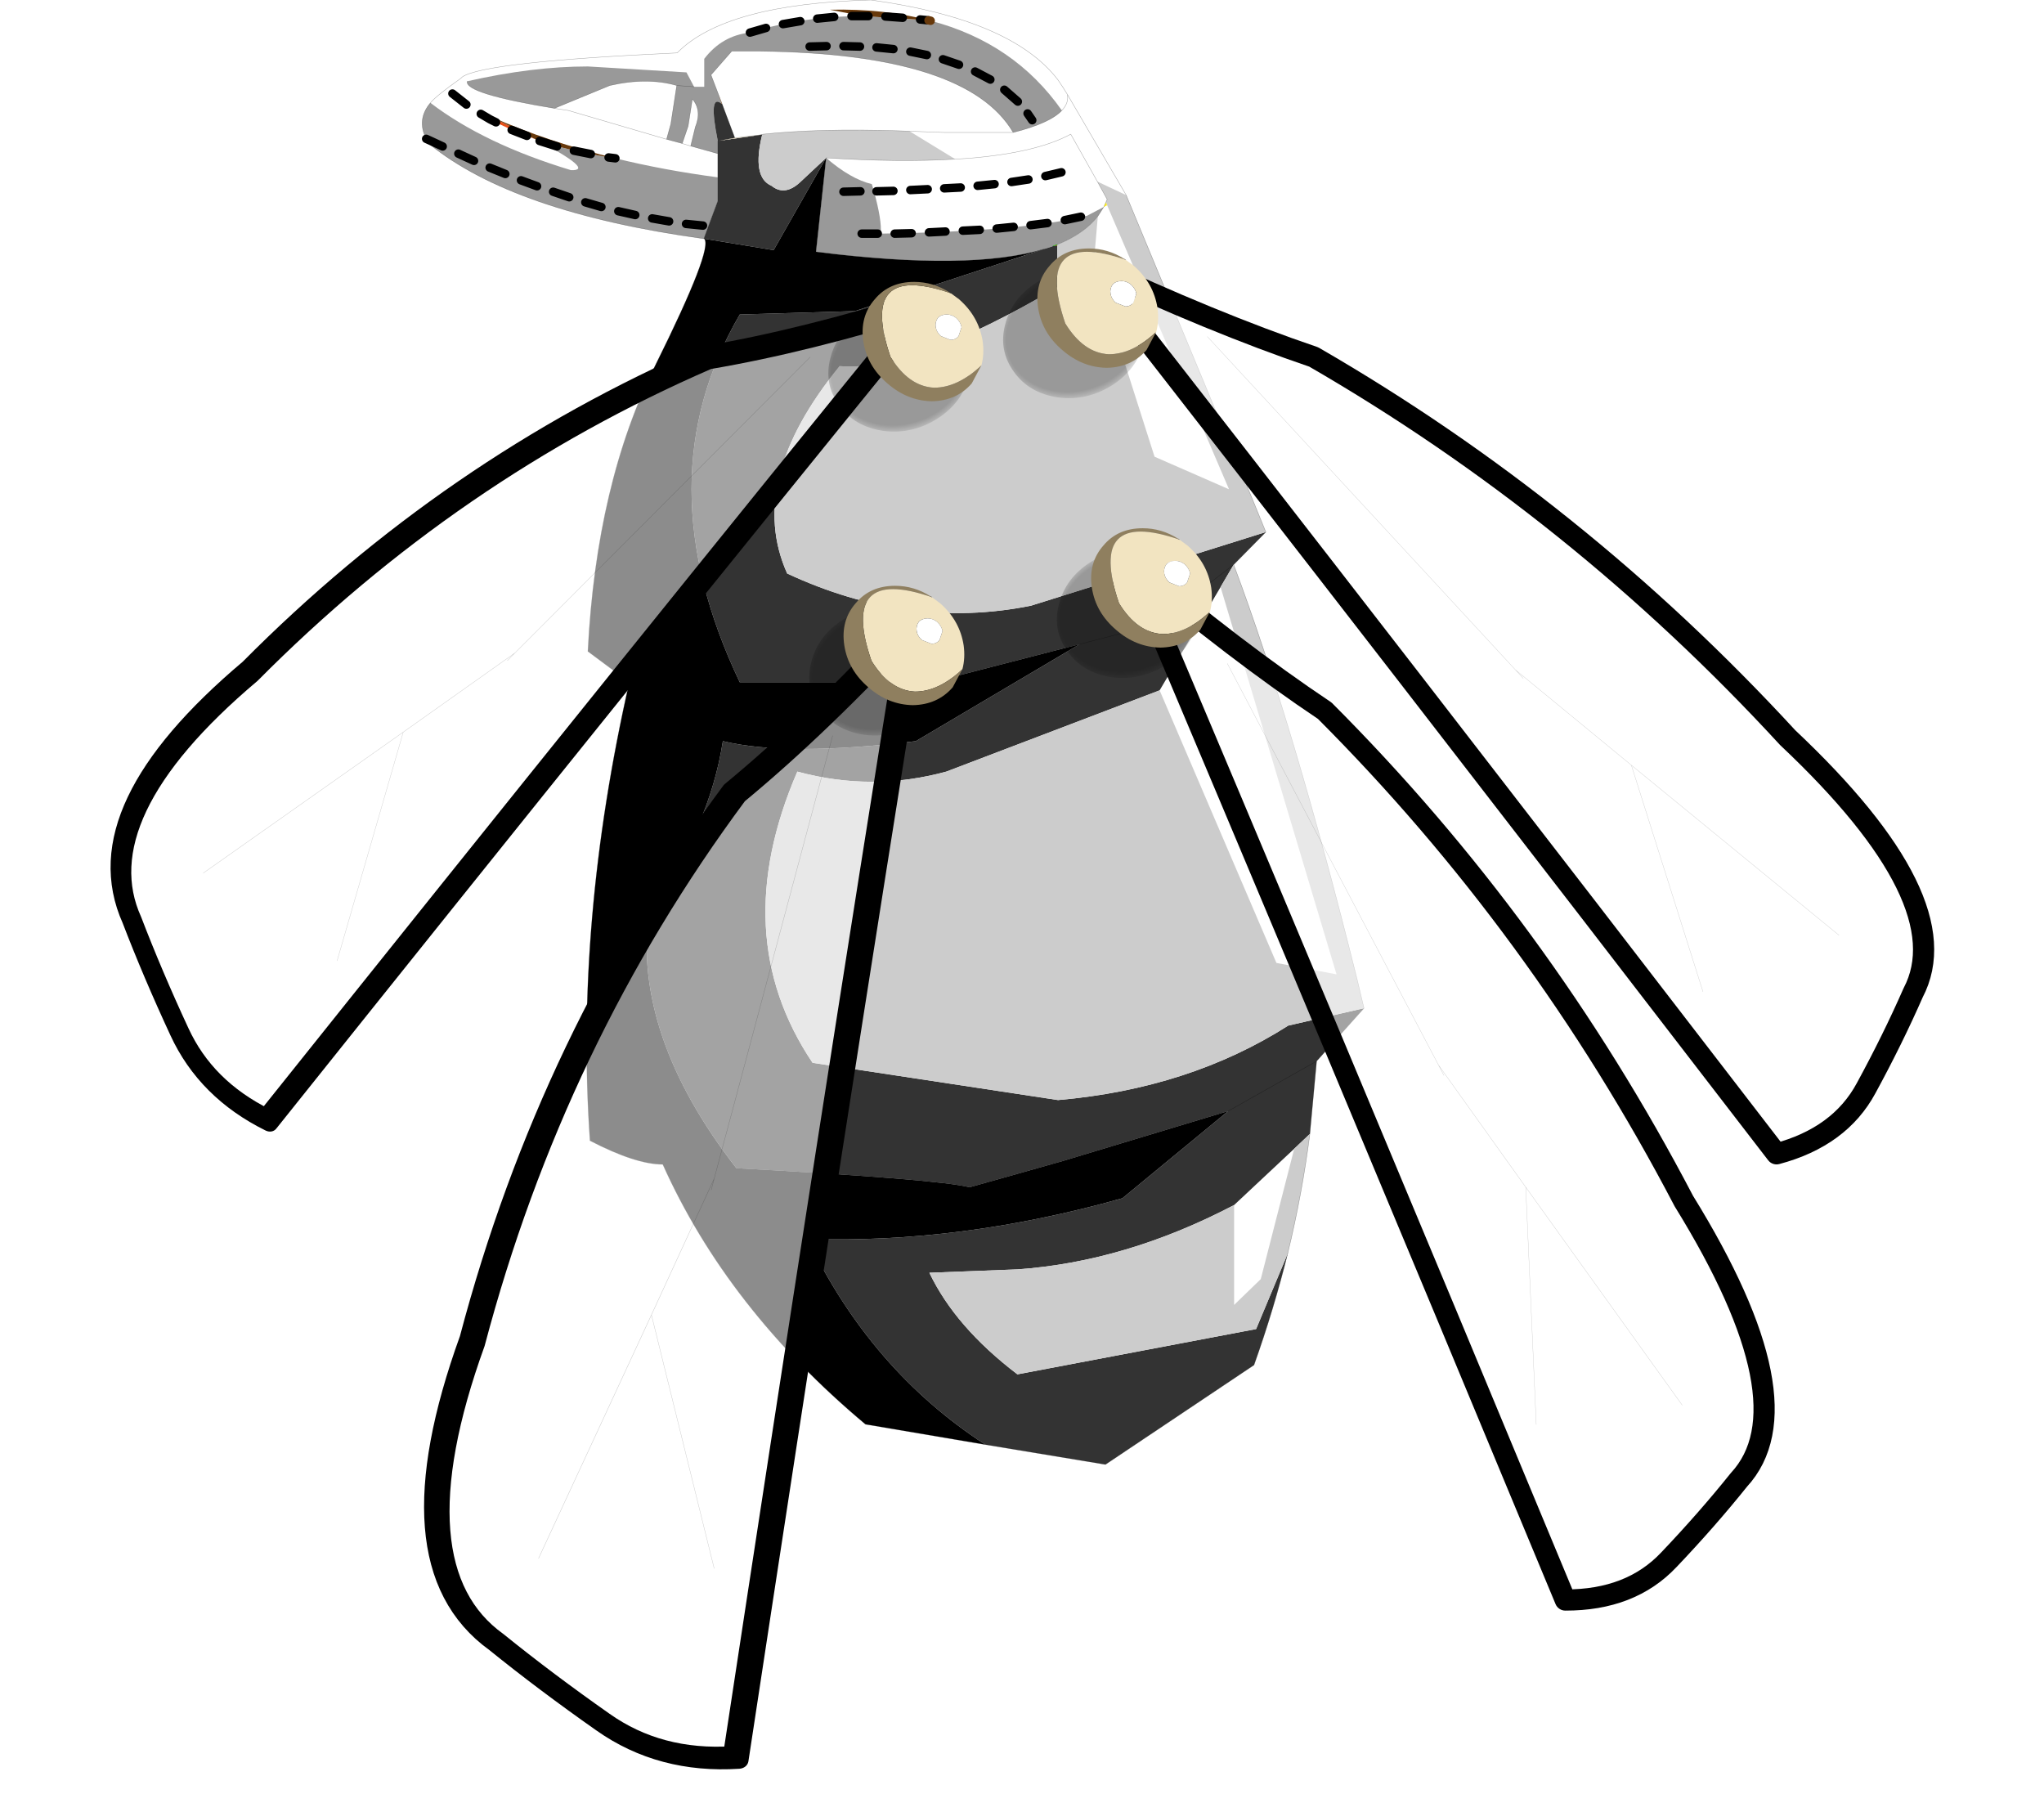 <?xml version="1.0"?>
<svg xmlns="http://www.w3.org/2000/svg" xmlns:xlink="http://www.w3.org/1999/xlink" width="109.15px" height="96.25px"><g transform="matrix(1, 0, 0, 1, -183.9, -155.15)"><use xlink:href="#object-0" width="241.7" height="213.1" transform="matrix(0.452, 0, 0, 0.452, 183.9, 155.15)"/></g><defs><g transform="matrix(1, 0, 0, 1, 1.7, 0)" id="object-0"><use xlink:href="#object-1" width="111.3" height="173" transform="matrix(1, 0, 0, 1, 48.15, 0)"/><use xlink:href="#object-2" width="77.05" height="214.35" transform="matrix(-0.365, 0.508, -0.508, -0.365, 240, 101.35)"/><use xlink:href="#object-4" width="77.05" height="214.35" transform="matrix(-0.484, 0.396, -0.396, -0.484, 223, 163.5)"/><use xlink:href="#object-6" width="77.05" height="214.35" transform="matrix(0.687, 0.387, 0.307, -0.544, 31, 183.3)"/><use xlink:href="#object-8" width="77.05" height="214.35" transform="matrix(0.365, 0.618, 0.49, -0.29, -1.7, 88.45)"/><use xlink:href="#object-10" width="18.3" height="17.7" transform="matrix(1, 0, 0, 1, 96.15, 33.3)"/><use xlink:href="#object-12" width="18.3" height="17.7" transform="matrix(1, 0, 0, 1, 116.8, 29.35)"/><use xlink:href="#object-14" width="18.3" height="17.7" transform="matrix(1, 0, 0, 1, 123.15, 62.4)"/><use xlink:href="#object-16" width="18.3" height="17.7" transform="matrix(1, 0, 0, 1, 93.9, 69.2)"/></g><g transform="matrix(1, 0, 0, 1, -48.15, 0)" id="object-1"><path fill-rule="evenodd" fill="#ffffff" stroke="none" d="M123.9 10.35L124.4 11.15Q124.6 12.15 123.75 13.05Q118.15 5.05 108.25 2.45L108 2.4Q102.75 1 96.35 1.15L100.2 1.9Q93.15 1.9 86.9 3.85Q83.6 4.2 81.5 6.95L81.5 10.25L80.3 10.25L79.4 8.55L67.75 7.85Q61.2 7.85 53.5 9.6Q53.15 11.05 63.8 12.8L65.45 13.05L77.05 16.45L78.9 16.95L79.9 17.25L83.1 18.15L83.1 20.95Q76.7 20.1 71 18.7Q63 16.75 56.35 13.8L56.2 14.1Q58.55 15.35 61.55 16.45Q68.7 20.2 65.75 20.1Q55.5 17 49.15 12.15Q49.85 11.3 52.75 9.25L52.85 9.15L52.9 9.1Q55.45 7.3 78.3 6.25Q84 0.45 101.2 0Q117.85 2.3 123.3 9.45L123.9 10.35M123.75 13.05Q124.6 12.15 124.4 11.15L131.35 23.05L127.95 21.45L129.1 23.55L128.95 23.9L128.7 24.45L129.1 24.25L143.5 57.8L134.7 53.95L127.5 31.35L128 25.55L128.7 24.45L126.7 25.5Q119.05 27.35 102.35 27.6Q102.5 26.05 101.55 22.6L101.3 21.75Q98.8 21.15 95.9 18.65Q104.7 19.2 111.15 18.8L112.75 18.7Q120.75 18.05 124.8 15.85L127.95 21.45L124.8 15.85Q120.75 18.05 112.75 18.7L111.15 18.8L105.75 15.5L109.9 15.65L118 15.65Q122.35 14.55 123.75 13.05M142.5 69.35L156.2 115.1L149.1 113.75L135.3 81.55L142.5 69.35M144.1 142.35L151.2 135.7L147.25 151.1L144.1 154.15L144.1 142.35"/><path fill-rule="evenodd" fill="#999999" stroke="none" d="M49.15 12.15Q55.5 17 65.75 20.1Q68.7 20.2 61.55 16.45Q65.6 17.9 71 18.7Q76.7 20.1 83.1 20.95L83.1 23.75L82 26.7L81.45 28.2Q58.95 25.1 49 17L49.2 16.65L48.65 16.4Q47.5 14.1 49.15 12.15M83.1 18.15L79.9 17.25L80.45 15Q81.25 13.05 80.1 11.7L79.6 14.9L78.9 16.95L77.05 16.45L77.55 14.65L78.25 10.1L80.3 10.25L79.4 8.55L67.75 7.85Q61.2 7.85 53.5 9.6Q53.15 11.05 63.8 12.8L70.35 10.1Q74.75 9.1 78.25 10.1L80.3 10.25L81.5 10.25L81.5 6.95Q83.6 4.2 86.9 3.85Q93.15 1.9 100.2 1.9L108 2.4L108.25 2.45Q118.15 5.05 123.75 13.05Q122.35 14.55 118 15.65Q112.55 6.35 88.15 6.05L84.75 6.05L82.3 8.85L83.2 11.2L83.55 12.25Q81.95 10.95 83.1 16.65L83.1 18.15M128.7 24.45L128 25.55Q126.4 27.6 123.2 28.9L122.75 29.05L122.65 29.1L121.7 29.4Q113 32.05 94.7 29.75L95.9 18.65Q98.8 21.15 101.3 21.75L101.55 22.6Q102.5 26.05 102.35 27.6Q119.05 27.35 126.7 25.5L128.7 24.45M102.35 27.6L102.3 27.6L102.3 28L102.35 27.6"/><path fill-rule="evenodd" fill="#e85019" stroke="none" d="M61.55 16.45Q58.55 15.35 56.2 14.1L56.35 13.8L61.55 16.45"/><path fill-rule="evenodd" fill="#68390b" stroke="none" d="M56.35 13.8Q63 16.75 71 18.7Q65.6 17.9 61.55 16.45L56.35 13.8M100.2 1.9L96.35 1.15Q102.75 1 108 2.4L100.2 1.9"/><path fill-rule="evenodd" fill="#333333" stroke="none" d="M83.1 20.95L83.1 18.15L83.1 16.65Q81.95 10.95 83.55 12.25L83.6 12.25L85.1 16.25L85.05 16.3L83.1 16.65L88.35 15.9Q87.1 20.95 89.45 21.95Q91 23.2 92.8 21.55L95.9 18.65L89.7 29.55L81.5 28.2L81.45 28.2L82 26.7L83.1 23.75L83.1 20.95M147.85 62.85L144.05 66.7L134.9 73.75L125.85 76.1L108.4 80.6L85.7 80.6Q74.3 56.7 85.7 37.15L99.3 36.75L121.7 29.4L122.65 29.1L122.75 29.05L123.2 29.05L123.2 33.95Q106.25 43.95 97.5 43.25Q86.4 56.85 91.3 67.75Q105.7 74.45 120.1 71.55L147.85 62.85M159.45 119.1L153.85 125.35L153.05 133.95L151.2 135.7L144.1 142.35Q131.3 149.05 118.5 149.95L108.1 150.35Q111.15 156.75 118.5 162.35L146.7 157L150.45 148.05L150.45 148Q148.8 154.65 146.45 161.25L128.9 173L114.7 170.65Q101.15 161.85 93.7 146.35Q111.7 146.95 130.9 141.55L143.4 131.25L153.85 125.35L143.4 131.25L123.85 137.15L116.95 139.1L112.85 140.25Q109.1 139.3 85.3 138Q73.05 122.25 74.95 107.75Q82.15 97.65 83.7 87.55Q91.35 89.4 106.5 87.55L125.85 76.1L134.9 73.75L144.05 66.7L142.5 69.35L135.3 81.55L110.1 91.15Q101.3 93.55 92.5 91.15Q84.15 110.45 94.3 125.55L123.3 129.95Q138.8 128.6 150.5 121.15L159.45 119.1"/><path fill-rule="evenodd" fill="#cccccc" stroke="none" d="M131.35 23.05L146.3 59.05L147.85 62.85L120.1 71.55Q105.7 74.45 91.3 67.75Q86.4 56.85 97.5 43.25Q106.25 43.95 123.2 33.95L123.2 29.05L123.2 28.9Q126.4 27.6 128 25.55L127.5 31.35L134.7 53.95L143.5 57.8L129.1 24.25L128.95 23.9L129.1 23.55L127.95 21.45L131.35 23.05M144.05 66.7Q151.2 85.8 158.6 115.55L159.45 119.1L150.5 121.15Q138.8 128.6 123.3 129.95L94.3 125.55Q84.15 110.45 92.5 91.15Q101.3 93.55 110.1 91.15L135.3 81.55L149.1 113.75L156.2 115.1L142.5 69.35L144.05 66.7M153.05 133.95Q152.15 141 150.45 148L150.45 148.05L146.7 157L118.5 162.35Q111.15 156.75 108.1 150.35L118.5 149.95Q131.3 149.05 144.1 142.35L144.1 154.15L147.25 151.1L151.2 135.7L153.05 133.95M88.35 15.9L88.45 15.85Q95.1 15.15 104.5 15.45L105.75 15.5L111.15 18.8Q104.7 19.2 95.9 18.65L92.8 21.55Q91 23.2 89.45 21.95Q87.1 20.95 88.35 15.9"/><path fill-rule="evenodd" fill="#000000" stroke="none" d="M114.7 170.65L100.55 168.25Q84.25 154.6 76.6 137.55Q73.4 137.55 68 134.75Q66.2 109 72.65 80.6L67.75 76.95Q68.75 57.1 75.75 43.1Q82.6 29.3 81.5 28.2L89.7 29.55L95.9 18.65L94.7 29.75Q113 32.05 121.7 29.4L99.3 36.75L85.7 37.15Q74.3 56.7 85.7 80.6L108.4 80.6L125.85 76.1L106.5 87.55Q91.35 89.4 83.7 87.55Q82.15 97.65 74.95 107.75Q73.05 122.25 85.3 138Q109.1 139.3 112.85 140.25L116.95 139.1L123.85 137.15L143.4 131.25L130.9 141.55Q111.7 146.95 93.7 146.35Q101.15 161.85 114.7 170.65M76.6 137.55L85.3 138L76.6 137.55M85.7 80.6L72.65 80.6L85.7 80.6"/><path fill-rule="evenodd" fill="#c24215" stroke="none" d="M49 17L48.65 16.4L49.2 16.65L49 17M102.35 27.6L102.3 28L102.3 27.6L102.35 27.6"/><path fill-rule="evenodd" fill="#fff024" stroke="none" d="M129.1 24.25L128.7 24.45L128.95 23.9L129.1 24.25"/><path fill-rule="evenodd" fill="#812c07" stroke="none" d="M123.2 29.05L122.75 29.05L123.2 28.9L123.2 29.05"/><path fill-rule="evenodd" fill="#b5a179" stroke="none" d="M123.2 28.9L122.75 29.05L123.2 28.9M88.35 15.9L88.35 15.85L88.35 15.9"/><path fill-rule="evenodd" fill="#995210" stroke="none" d="M83.2 11.2L83.6 12.25L83.55 12.25L83.2 11.2M85.1 16.25L85.1 16.3L85.05 16.3L85.1 16.25M85.1 16.3L85.05 16.3L85.1 16.3"/><path fill-rule="evenodd" fill="#f2e4c1" stroke="none" d="M85.1 16.3L88.35 15.9L83.1 16.65L85.05 16.3L85.1 16.3"/><path fill="none" stroke="#000000" stroke-opacity="0.353" stroke-width="0.05" stroke-linecap="round" stroke-linejoin="round" d="M124.4 11.15L123.9 10.35L123.3 9.45Q117.85 2.3 101.2 0Q84 0.45 78.3 6.25Q55.45 7.3 52.9 9.1L52.85 9.15L52.75 9.25Q49.85 11.3 49.15 12.15Q47.5 14.1 48.65 16.4L49 17Q58.95 25.1 81.45 28.2L81.5 28.2Q82.6 29.3 75.75 43.1Q68.75 57.1 67.75 76.95L72.65 80.6Q66.2 109 68 134.75Q73.4 137.55 76.6 137.55Q84.25 154.6 100.55 168.25L114.7 170.65L128.9 173L146.45 161.25Q148.8 154.65 150.45 148Q152.15 141 153.05 133.95L153.85 125.35L159.45 119.1L158.6 115.55Q151.2 85.8 144.05 66.7L147.85 62.85L146.3 59.05L131.35 23.05L124.4 11.15Q124.6 12.15 123.75 13.05Q122.35 14.55 118 15.65L109.9 15.65L105.75 15.5L104.5 15.45Q95.1 15.15 88.45 15.85L88.35 15.9L85.1 16.3L85.1 16.25L83.6 12.25L83.2 11.2L82.3 8.85L84.75 6.05L88.15 6.05Q112.55 6.35 118 15.65M83.1 20.95L83.1 18.15L79.9 17.25L78.9 16.95L77.05 16.45L65.45 13.05L63.8 12.8Q53.15 11.05 53.5 9.6M128.95 23.9L128.7 24.45L128 25.55Q126.4 27.6 123.2 28.9L122.75 29.05L122.65 29.1M127.95 21.45L129.1 23.55L128.95 23.9M111.15 18.8L112.75 18.7Q120.75 18.05 124.8 15.85L127.95 21.45M85.7 80.6L108.4 80.6L125.85 76.1L134.9 73.75L144.05 66.7M95.9 18.65L94.7 29.75Q113 32.05 121.7 29.4M111.15 18.8Q104.7 19.2 95.9 18.65M83.1 18.15L83.1 16.65L85.05 16.3L85.1 16.3L85.05 16.3M81.45 28.2L82 26.7L83.1 23.75L83.1 20.95M80.3 10.25L78.25 10.1L77.55 14.65L77.05 16.45M78.9 16.95L79.6 14.9L80.1 11.7Q81.25 13.05 80.45 15L79.9 17.25M63.8 12.8L70.35 10.1Q74.75 9.1 78.25 10.1M153.85 125.35L143.4 131.25L123.85 137.15L116.95 139.1L112.85 140.25Q109.1 139.3 85.3 138L76.6 137.55M72.65 80.6L85.7 80.6"/><path fill="none" stroke="#00ff00" stroke-width="0.05" stroke-linecap="round" stroke-linejoin="round" d="M123.2 28.9L122.75 29.05"/><path fill="none" stroke="#000000" stroke-width="1" stroke-linecap="round" stroke-linejoin="round" d="M124.1 26L126 25.6M121.8 20.8L123.7 20.35M113.5 8.45L115.3 9.4M116.95 10.6L118.55 12M107 2.3L108 2.4M102.9 1.95L104.95 2.1M101.85 5.6L103.85 5.8M105.85 6.1L107.8 6.5M105.85 22.45L107.9 22.35M101.85 22.6L103.85 22.55M117.8 21.5L119.8 21.2M113.8 21.95L115.8 21.75M119.7 13.4L120.25 14.2M109.85 22.25L111.8 22.15M109.7 7L111.6 7.65M97.95 22.65L99.95 22.6M86.9 3.85L88.8 3.3M90.8 2.85L92.85 2.5M94.85 2.2L96.85 2M98.9 1.9L100.2 1.9L100.9 1.9M93.95 5.5L95.95 5.45M97.95 5.45L99.9 5.5M116.05 27L118.05 26.8M112.05 27.25L114.05 27.15M108.05 27.45L110 27.35M104 27.6L106 27.55M100.1 27.6L102 27.6M120.05 26.6L122.05 26.35M70.2 18.6L71 18.7M66.1 17.8L68.1 18.2M62.05 16.65L64.1 17.3M63.65 22.65L65.55 23.3M67.45 23.9L69.35 24.45M58.75 15.35L60.55 16.05M55.1 13.45L56.2 14.1L56.9 14.45M51.75 11.05L53.4 12.35M48.65 16.4L49.2 16.65L50.6 17.3M52.45 18.15L54.3 19M56.15 19.8L58 20.55M71.35 24.95L73.35 25.4M75.35 25.8L77.35 26.15M59.85 21.3L61.75 22M79.35 26.45L81.35 26.65"/><path fill="none" stroke="#68390b" stroke-width="1" stroke-linecap="round" stroke-linejoin="round" d="M108 2.4L108.25 2.45"/></g><g transform="matrix(1, 0, 0, 1, -14, 3.85)" id="object-2"><use xlink:href="#object-3" width="77.05" height="214.35" transform="matrix(1, 0, 0, 1, 14, -3.85)"/></g><g transform="matrix(1, 0, 0, 1, -14, 3.85)" id="object-3"><path fill-rule="evenodd" fill="#ffffff" fill-opacity="0.549" stroke="none" d="M44.05 96.1L43.6 98.25L45.45 69.95L72.3 34L45.45 69.95L43.6 98.25L44.05 96.1M49.3 1.65Q58.7 -0.35 69.1 -1.65Q79.5 -3 89.05 4.85Q54.3 120.4 28.5 208.5Q23.7 182.85 17.85 163.65Q12.15 106.35 24 49Q29.95 4.35 49.3 1.65M48.65 19.35L45.45 69.95L48.65 19.35M43.6 98.25L26.45 182.2L43.6 98.25"/><path fill="none" stroke="#000000" stroke-opacity="0.251" stroke-width="0.05" stroke-linecap="round" stroke-linejoin="round" d="M72.3 34L45.45 69.95L43.6 98.25L44.05 96.1M45.45 69.95L48.65 19.35M26.45 182.2L43.6 98.25"/><path fill="none" stroke="#000000" stroke-width="4" stroke-linecap="round" stroke-linejoin="round" d="M49.3 1.65Q58.7 -0.35 69.1 -1.65Q79.5 -3 89.05 4.85Q54.3 120.4 28.5 208.5Q23.7 182.85 17.85 163.65Q12.15 106.35 24 49Q29.95 4.35 49.3 1.65"/></g><g transform="matrix(1, 0, 0, 1, -14, 3.85)" id="object-4"><use xlink:href="#object-5" width="77.05" height="214.35" transform="matrix(1, 0, 0, 1, 14, -3.85)"/></g><g transform="matrix(1, 0, 0, 1, -14, 3.85)" id="object-5"><path fill-rule="evenodd" fill="#ffffff" fill-opacity="0.549" stroke="none" d="M44.05 96.1L43.6 98.25L45.45 69.95L72.3 34L45.45 69.95L43.6 98.25L44.05 96.1M49.3 1.65Q58.7 -0.35 69.1 -1.65Q79.5 -3 89.05 4.85Q54.3 120.4 28.5 208.5Q23.7 182.85 17.85 163.65Q12.15 106.35 24 49Q29.95 4.35 49.3 1.65M48.65 19.35L45.45 69.95L48.65 19.35M43.6 98.25L26.45 182.2L43.6 98.25"/><path fill="none" stroke="#000000" stroke-opacity="0.251" stroke-width="0.05" stroke-linecap="round" stroke-linejoin="round" d="M72.3 34L45.45 69.95L43.6 98.25L44.05 96.1M45.45 69.95L48.65 19.35M26.45 182.2L43.6 98.25"/><path fill="none" stroke="#000000" stroke-width="4" stroke-linecap="round" stroke-linejoin="round" d="M49.3 1.65Q58.7 -0.35 69.1 -1.65Q79.5 -3 89.05 4.85Q54.3 120.4 28.5 208.5Q23.7 182.85 17.85 163.65Q12.15 106.35 24 49Q29.95 4.35 49.3 1.65"/></g><g transform="matrix(1, 0, 0, 1, -14, 3.85)" id="object-6"><use xlink:href="#object-7" width="77.05" height="214.35" transform="matrix(1, 0, 0, 1, 14, -3.85)"/></g><g transform="matrix(1, 0, 0, 1, -14, 3.85)" id="object-7"><path fill-rule="evenodd" fill="#ffffff" fill-opacity="0.549" stroke="none" d="M44.05 96.1L43.6 98.25L45.45 69.95L72.3 34L45.45 69.95L43.6 98.25L44.05 96.1M49.3 1.65Q58.7 -0.35 69.1 -1.65Q79.5 -3 89.05 4.85Q54.3 120.4 28.5 208.5Q23.7 182.85 17.85 163.65Q12.15 106.35 24 49Q29.95 4.35 49.3 1.65M48.65 19.35L45.45 69.95L48.65 19.35M43.6 98.25L26.45 182.2L43.6 98.25"/><path fill="none" stroke="#000000" stroke-opacity="0.251" stroke-width="0.05" stroke-linecap="round" stroke-linejoin="round" d="M72.3 34L45.45 69.95L43.6 98.25L44.05 96.1M45.45 69.95L48.65 19.35M26.45 182.2L43.6 98.25"/><path fill="none" stroke="#000000" stroke-width="4" stroke-linecap="round" stroke-linejoin="round" d="M49.3 1.65Q58.7 -0.35 69.1 -1.65Q79.5 -3 89.05 4.85Q54.3 120.4 28.5 208.5Q23.7 182.85 17.85 163.65Q12.15 106.35 24 49Q29.95 4.35 49.3 1.65"/></g><g transform="matrix(1, 0, 0, 1, -14, 3.85)" id="object-8"><use xlink:href="#object-9" width="77.05" height="214.35" transform="matrix(1, 0, 0, 1, 14, -3.85)"/></g><g transform="matrix(1, 0, 0, 1, -14, 3.85)" id="object-9"><path fill-rule="evenodd" fill="#ffffff" fill-opacity="0.549" stroke="none" d="M44.05 96.1L43.6 98.25L45.45 69.95L72.3 34L45.45 69.95L43.6 98.25L44.05 96.1M49.3 1.65Q58.7 -0.35 69.1 -1.65Q79.5 -3 89.05 4.85Q54.3 120.4 28.5 208.5Q23.7 182.85 17.85 163.65Q12.15 106.35 24 49Q29.95 4.35 49.3 1.65M48.65 19.35L45.45 69.95L48.65 19.35M43.6 98.25L26.45 182.2L43.6 98.25"/><path fill="none" stroke="#000000" stroke-opacity="0.251" stroke-width="0.05" stroke-linecap="round" stroke-linejoin="round" d="M72.3 34L45.45 69.95L43.6 98.25L44.05 96.1M45.45 69.95L48.65 19.35M26.45 182.2L43.6 98.25"/><path fill="none" stroke="#000000" stroke-width="4" stroke-linecap="round" stroke-linejoin="round" d="M49.3 1.65Q58.7 -0.35 69.1 -1.65Q79.5 -3 89.05 4.85Q54.3 120.4 28.5 208.5Q23.7 182.85 17.85 163.65Q12.15 106.35 24 49Q29.95 4.35 49.3 1.65"/></g><g transform="matrix(1, 0, 0, 1, 5, -1)" id="object-10"><use xlink:href="#object-11" width="18.3" height="17.7" transform="matrix(1, 0, 0, 1, -5, 1)"/></g><g transform="matrix(1, 0, 0, 1, 5, -1)" id="object-11"><path fill-rule="evenodd" fill="url(#gradient-Rd40401d812584dd602a529110b48a679)" stroke="none" d="M4.05 3.45L5.35 3.6Q8.75 4.05 10.6 6.55Q11.5 7.85 11.8 9.3Q12 10.7 11.6 12.2Q10.8 15.3 7.9 17.15Q4.9 19.05 1.5 18.6Q-1.9 18.1 -3.7 15.6Q-5.55 13.05 -4.75 10Q-3.95 6.85 -1 5Q1.3 3.5 3.9 3.45L4.05 3.45"/><path fill="none" stroke="#000000" stroke-opacity="0.353" stroke-width="0.05" stroke-linecap="round" stroke-linejoin="round" d="M3.9 3.45L4.05 3.45"/><path fill-rule="evenodd" fill="#f2e4c1" stroke="none" d="M9.5 2.35L10.45 3.05Q12.8 5.1 13.25 8.05Q13.45 9.55 13.1 10.85Q10.3 13.5 7.5 13.5Q4.5 13.35 2.35 9.85Q-1.5 -1.45 9.5 2.35M10.4 7.4L10.75 6.35Q10.65 5.75 10.1 5.25Q9.6 4.85 9 4.85Q8.35 4.85 7.95 5.25Q7.6 5.75 7.7 6.35Q7.8 6.95 8.3 7.4L9.45 7.85Q10.05 7.85 10.4 7.4"/><path fill-rule="evenodd" fill="#8f7f5f" stroke="none" d="M13.1 10.85L11.95 13Q10.15 15.05 7.25 15.1Q4.35 15.05 2 13Q-0.4 10.95 -0.85 8.05Q-1.3 5.1 0.5 3.05Q2.2 1 5.15 1Q7.4 1 9.35 2.25L9.5 2.35Q-1.5 -1.45 2.35 9.85Q4.5 13.35 7.5 13.5Q10.3 13.5 13.1 10.85"/><path fill-rule="evenodd" fill="#ffffff" stroke="none" d="M10.4 7.4Q10.05 7.85 9.45 7.85L8.3 7.4Q7.8 6.95 7.7 6.35Q7.6 5.75 7.95 5.25Q8.35 4.85 9 4.85Q9.6 4.85 10.1 5.25Q10.65 5.75 10.75 6.35L10.4 7.4"/><path fill="none" stroke="#000000" stroke-opacity="0.353" stroke-width="0.05" stroke-linecap="round" stroke-linejoin="round" d="M9.35 2.25L9.5 2.35"/></g><radialGradient gradientTransform="matrix(0.01, -0.006, 0.006, 0.008, 3.4, 11.05)" gradientUnits="userSpaceOnUse" spreadMethod="pad" id="gradient-Rd40401d812584dd602a529110b48a679" cx="0" cy="0" r="819.2"><stop offset="0.839" stop-color="#000000" stop-opacity="0.251"/><stop offset="1" stop-color="#000000" stop-opacity="0"/></radialGradient><g transform="matrix(1, 0, 0, 1, 5, -1)" id="object-12"><use xlink:href="#object-13" width="18.3" height="17.7" transform="matrix(1, 0, 0, 1, -5, 1)"/></g><g transform="matrix(1, 0, 0, 1, 5, -1)" id="object-13"><path fill-rule="evenodd" fill="url(#gradient-Rd40401d812584dd602a529110b48a679)" stroke="none" d="M4.05 3.45L5.35 3.6Q8.75 4.05 10.6 6.55Q11.5 7.85 11.8 9.3Q12 10.7 11.6 12.2Q10.8 15.3 7.9 17.15Q4.9 19.05 1.5 18.6Q-1.9 18.1 -3.7 15.6Q-5.55 13.05 -4.75 10Q-3.95 6.85 -1 5Q1.3 3.5 3.9 3.45L4.05 3.45"/><path fill="none" stroke="#000000" stroke-opacity="0.353" stroke-width="0.05" stroke-linecap="round" stroke-linejoin="round" d="M3.9 3.45L4.05 3.45"/><path fill-rule="evenodd" fill="#f2e4c1" stroke="none" d="M9.5 2.35L10.45 3.05Q12.8 5.1 13.25 8.05Q13.45 9.55 13.1 10.85Q10.3 13.5 7.5 13.5Q4.5 13.35 2.35 9.85Q-1.5 -1.45 9.5 2.35M10.4 7.4L10.75 6.35Q10.65 5.75 10.1 5.25Q9.6 4.85 9 4.85Q8.35 4.85 7.95 5.25Q7.6 5.75 7.7 6.35Q7.8 6.95 8.3 7.4L9.45 7.85Q10.05 7.85 10.4 7.4"/><path fill-rule="evenodd" fill="#8f7f5f" stroke="none" d="M13.1 10.85L11.95 13Q10.15 15.05 7.25 15.1Q4.35 15.05 2 13Q-0.4 10.95 -0.85 8.05Q-1.3 5.1 0.5 3.05Q2.2 1 5.15 1Q7.4 1 9.35 2.25L9.5 2.35Q-1.5 -1.45 2.35 9.85Q4.5 13.35 7.5 13.5Q10.3 13.5 13.1 10.85"/><path fill-rule="evenodd" fill="#ffffff" stroke="none" d="M10.4 7.4Q10.05 7.85 9.45 7.85L8.3 7.4Q7.8 6.95 7.7 6.35Q7.6 5.75 7.95 5.25Q8.35 4.85 9 4.85Q9.6 4.85 10.1 5.25Q10.65 5.75 10.75 6.35L10.4 7.4"/><path fill="none" stroke="#000000" stroke-opacity="0.353" stroke-width="0.05" stroke-linecap="round" stroke-linejoin="round" d="M9.35 2.25L9.5 2.35"/></g><radialGradient gradientTransform="matrix(0.01, -0.006, 0.006, 0.008, 3.4, 11.05)" gradientUnits="userSpaceOnUse" spreadMethod="pad" id="gradient-Rd40401d812584dd602a529110b48a679" cx="0" cy="0" r="819.2"><stop offset="0.839" stop-color="#000000" stop-opacity="0.251"/><stop offset="1" stop-color="#000000" stop-opacity="0"/></radialGradient><g transform="matrix(1, 0, 0, 1, 5, -1)" id="object-14"><use xlink:href="#object-15" width="18.3" height="17.7" transform="matrix(1, 0, 0, 1, -5, 1)"/></g><g transform="matrix(1, 0, 0, 1, 5, -1)" id="object-15"><path fill-rule="evenodd" fill="url(#gradient-Rd40401d812584dd602a529110b48a679)" stroke="none" d="M4.05 3.45L5.35 3.6Q8.75 4.05 10.6 6.55Q11.5 7.85 11.8 9.3Q12 10.7 11.6 12.2Q10.8 15.3 7.9 17.15Q4.9 19.05 1.5 18.6Q-1.9 18.1 -3.7 15.6Q-5.55 13.05 -4.75 10Q-3.95 6.85 -1 5Q1.3 3.5 3.9 3.45L4.05 3.45"/><path fill="none" stroke="#000000" stroke-opacity="0.353" stroke-width="0.05" stroke-linecap="round" stroke-linejoin="round" d="M3.9 3.45L4.05 3.45"/><path fill-rule="evenodd" fill="#f2e4c1" stroke="none" d="M9.5 2.35L10.45 3.05Q12.8 5.1 13.25 8.05Q13.45 9.55 13.1 10.85Q10.3 13.5 7.5 13.5Q4.5 13.35 2.35 9.85Q-1.5 -1.45 9.5 2.35M10.4 7.4L10.75 6.35Q10.65 5.75 10.1 5.25Q9.6 4.85 9 4.85Q8.35 4.85 7.95 5.25Q7.6 5.75 7.7 6.35Q7.8 6.95 8.3 7.4L9.45 7.85Q10.05 7.85 10.4 7.4"/><path fill-rule="evenodd" fill="#8f7f5f" stroke="none" d="M13.1 10.85L11.95 13Q10.15 15.05 7.25 15.1Q4.35 15.05 2 13Q-0.4 10.95 -0.85 8.05Q-1.3 5.1 0.5 3.05Q2.2 1 5.15 1Q7.4 1 9.35 2.25L9.5 2.35Q-1.5 -1.45 2.35 9.85Q4.5 13.35 7.5 13.5Q10.3 13.5 13.1 10.85"/><path fill-rule="evenodd" fill="#ffffff" stroke="none" d="M10.4 7.4Q10.05 7.85 9.45 7.85L8.3 7.4Q7.8 6.95 7.7 6.35Q7.6 5.75 7.95 5.25Q8.35 4.85 9 4.85Q9.6 4.85 10.1 5.25Q10.65 5.75 10.75 6.35L10.4 7.4"/><path fill="none" stroke="#000000" stroke-opacity="0.353" stroke-width="0.05" stroke-linecap="round" stroke-linejoin="round" d="M9.35 2.25L9.5 2.35"/></g><radialGradient gradientTransform="matrix(0.01, -0.006, 0.006, 0.008, 3.4, 11.05)" gradientUnits="userSpaceOnUse" spreadMethod="pad" id="gradient-Rd40401d812584dd602a529110b48a679" cx="0" cy="0" r="819.2"><stop offset="0.839" stop-color="#000000" stop-opacity="0.251"/><stop offset="1" stop-color="#000000" stop-opacity="0"/></radialGradient><g transform="matrix(1, 0, 0, 1, 5, -1)" id="object-16"><use xlink:href="#object-17" width="18.3" height="17.7" transform="matrix(1, 0, 0, 1, -5, 1)"/></g><g transform="matrix(1, 0, 0, 1, 5, -1)" id="object-17"><path fill-rule="evenodd" fill="url(#gradient-Rd40401d812584dd602a529110b48a679)" stroke="none" d="M4.05 3.45L5.35 3.6Q8.75 4.05 10.6 6.55Q11.5 7.85 11.8 9.3Q12 10.7 11.6 12.2Q10.8 15.3 7.9 17.15Q4.9 19.05 1.5 18.6Q-1.9 18.1 -3.7 15.6Q-5.55 13.05 -4.75 10Q-3.95 6.85 -1 5Q1.3 3.5 3.9 3.45L4.05 3.45"/><path fill="none" stroke="#000000" stroke-opacity="0.353" stroke-width="0.05" stroke-linecap="round" stroke-linejoin="round" d="M3.9 3.45L4.05 3.45"/><path fill-rule="evenodd" fill="#f2e4c1" stroke="none" d="M9.5 2.35L10.45 3.05Q12.8 5.1 13.25 8.05Q13.45 9.55 13.1 10.85Q10.3 13.5 7.5 13.5Q4.5 13.35 2.35 9.85Q-1.5 -1.45 9.5 2.35M10.4 7.4L10.75 6.35Q10.65 5.75 10.1 5.25Q9.6 4.85 9 4.85Q8.35 4.85 7.95 5.25Q7.6 5.75 7.7 6.35Q7.8 6.95 8.3 7.4L9.45 7.85Q10.05 7.85 10.4 7.4"/><path fill-rule="evenodd" fill="#8f7f5f" stroke="none" d="M13.1 10.85L11.95 13Q10.15 15.05 7.25 15.1Q4.35 15.05 2 13Q-0.4 10.95 -0.85 8.05Q-1.3 5.1 0.5 3.05Q2.2 1 5.15 1Q7.4 1 9.35 2.25L9.5 2.35Q-1.5 -1.45 2.35 9.85Q4.5 13.35 7.5 13.5Q10.3 13.5 13.1 10.85"/><path fill-rule="evenodd" fill="#ffffff" stroke="none" d="M10.4 7.4Q10.05 7.85 9.45 7.85L8.3 7.4Q7.8 6.95 7.7 6.35Q7.6 5.75 7.95 5.25Q8.35 4.85 9 4.85Q9.6 4.85 10.1 5.25Q10.65 5.75 10.75 6.35L10.4 7.4"/><path fill="none" stroke="#000000" stroke-opacity="0.353" stroke-width="0.05" stroke-linecap="round" stroke-linejoin="round" d="M9.35 2.25L9.5 2.35"/></g><radialGradient gradientTransform="matrix(0.01, -0.006, 0.006, 0.008, 3.4, 11.05)" gradientUnits="userSpaceOnUse" spreadMethod="pad" id="gradient-Rd40401d812584dd602a529110b48a679" cx="0" cy="0" r="819.2"><stop offset="0.839" stop-color="#000000" stop-opacity="0.251"/><stop offset="1" stop-color="#000000" stop-opacity="0"/></radialGradient></defs></svg>

